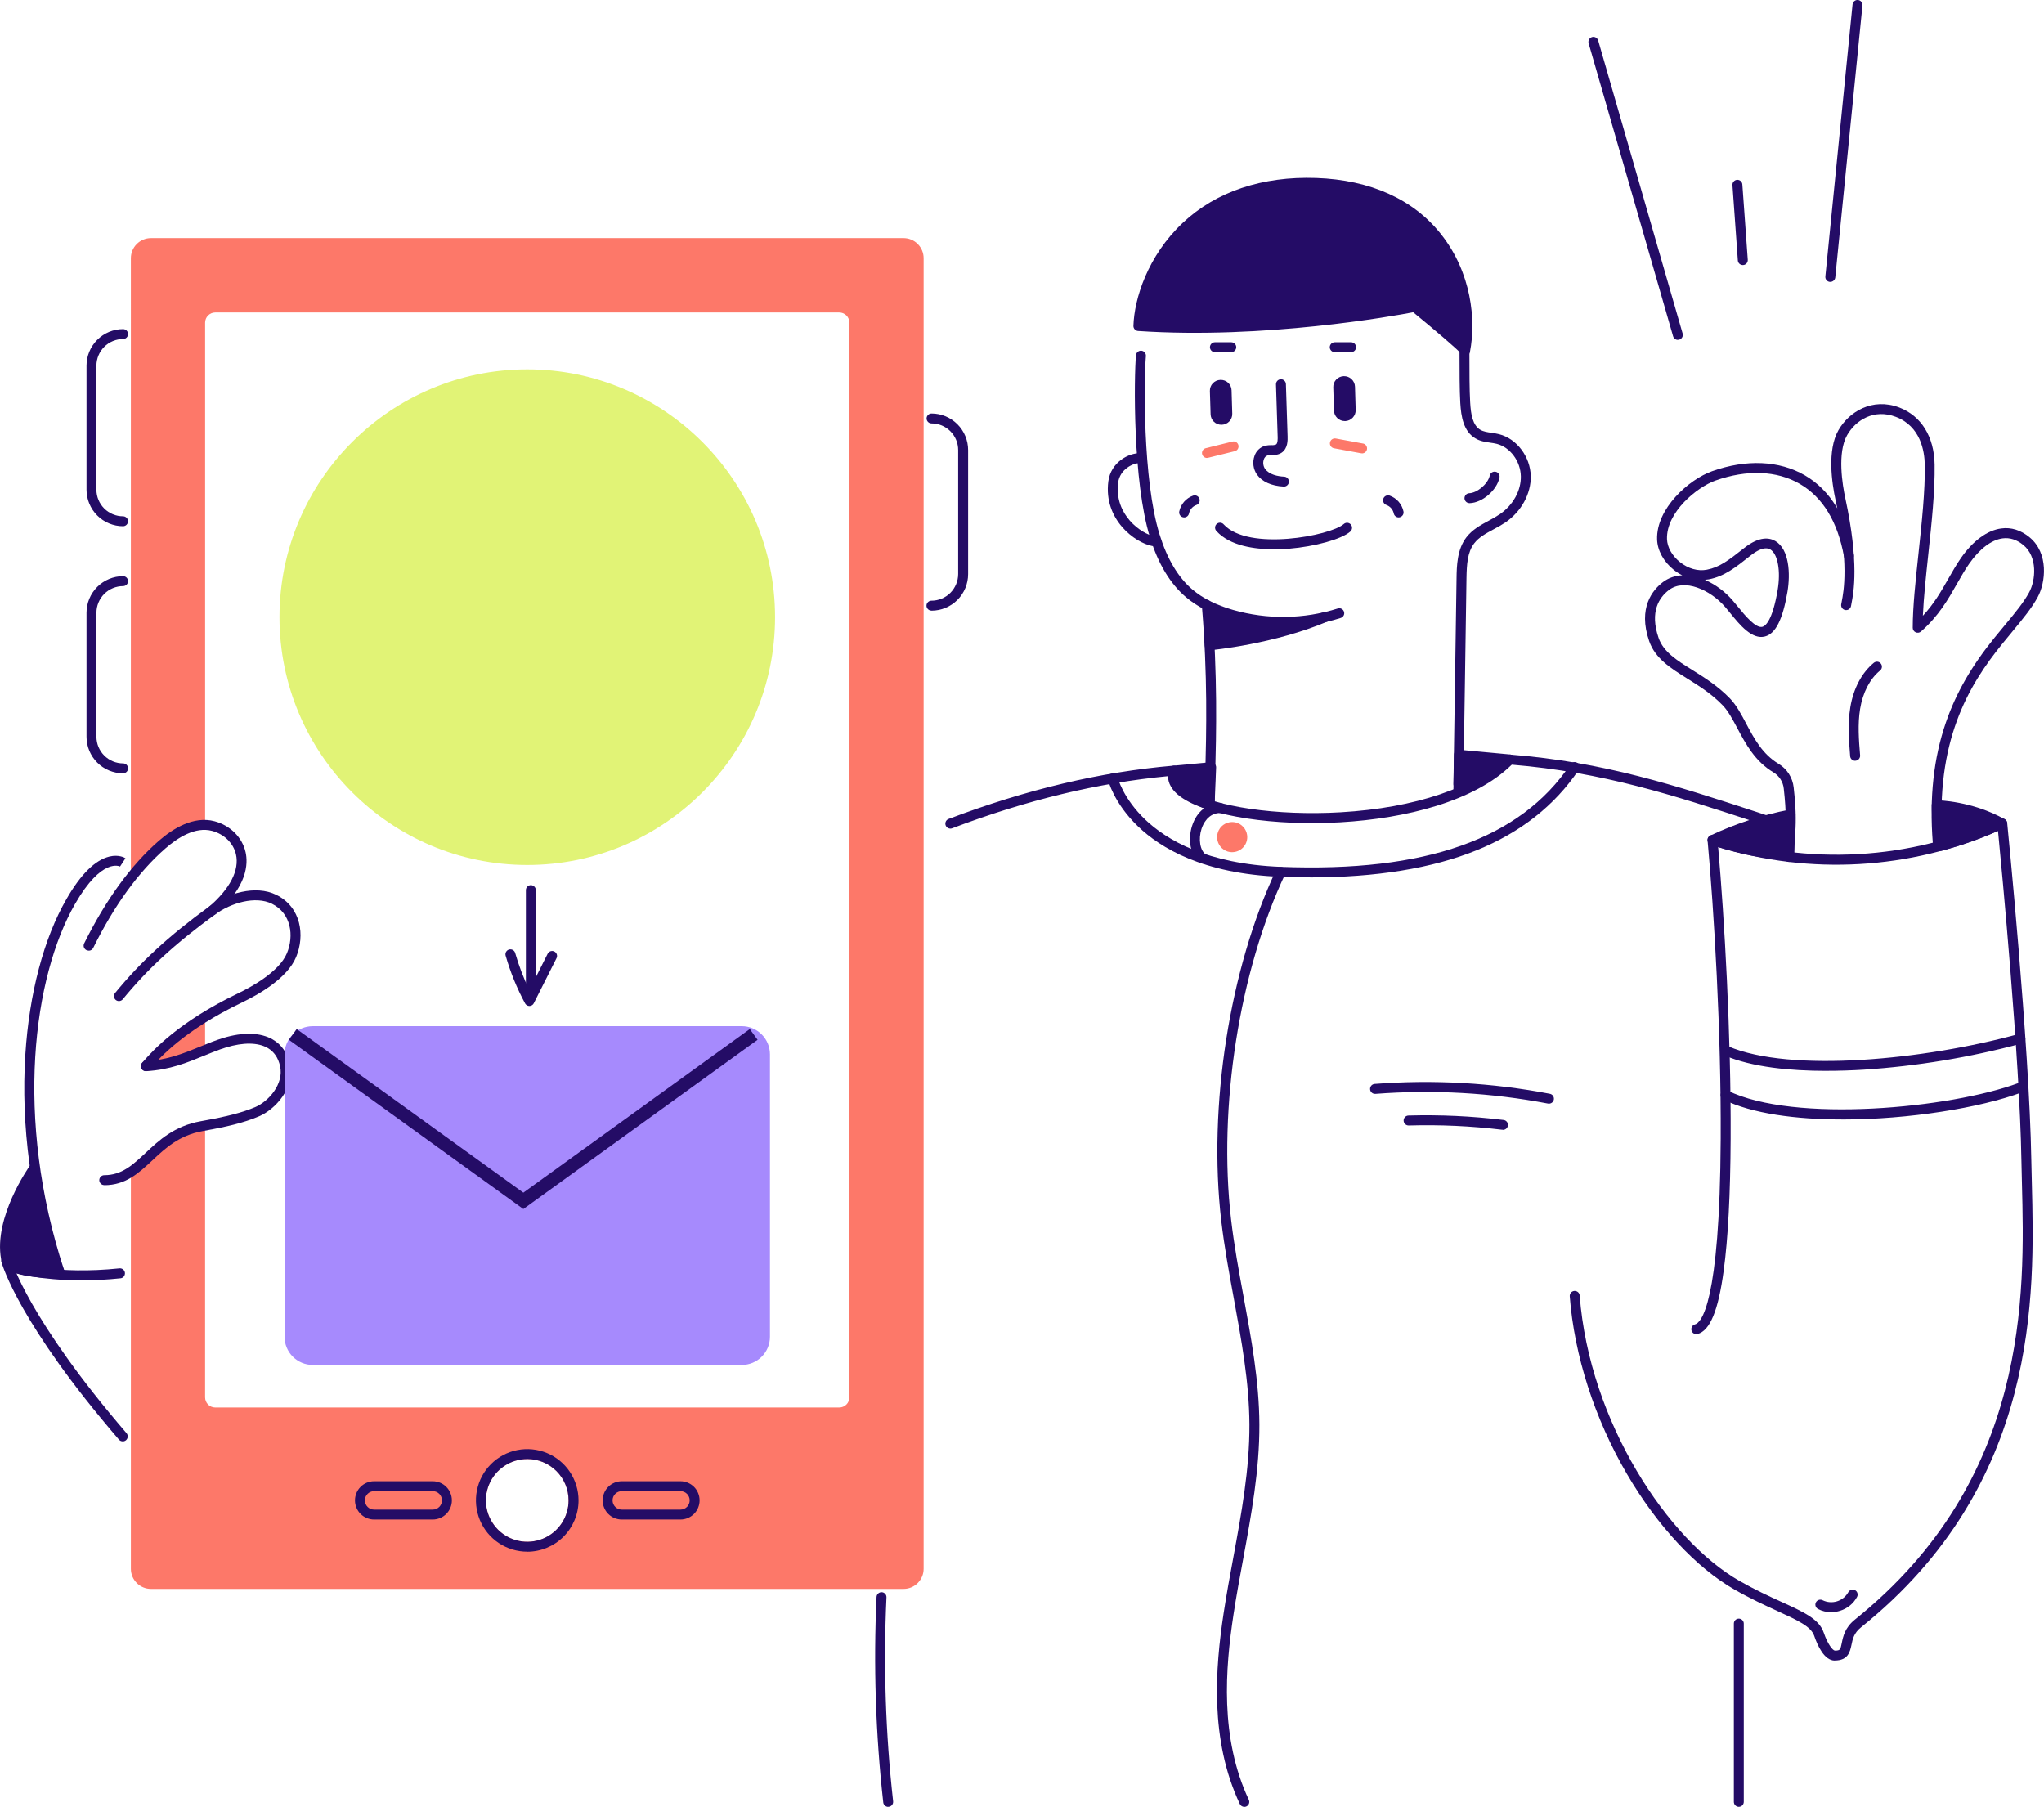 <?xml version="1.0" encoding="UTF-8"?>
<svg id="Layer_2" data-name="Layer 2" xmlns="http://www.w3.org/2000/svg" viewBox="0 0 769.97 680.6">
  <defs>
    <style>
      .cls-1 {
        fill: none;
        stroke: #240c66;
        stroke-miterlimit: 10;
        stroke-width: 5px;
      }

      .cls-2 {
        fill: #a68afd;
      }

      .cls-3 {
        fill: #fd7869;
      }

      .cls-4 {
        fill: #240c66;
      }

      .cls-5 {
        fill: #e1f376;
      }
    </style>
  </defs>
  <g id="Layer_1-2" data-name="Layer 1">
    <g>
      <path class="cls-4" d="M350.87,230c-.5,0-.97-.2-1.32-.55-.35-.35-.55-.82-.55-1.32s.2-.97,.55-1.32c.35-.35,.82-.55,1.32-.55,2.66,0,5.22-1.05,7.11-2.93,1.89-1.88,2.95-4.44,2.96-7.1v-46.71c0-2.66-1.06-5.21-2.94-7.09-1.88-1.88-4.43-2.94-7.09-2.94-.5,0-.97-.2-1.32-.55-.35-.35-.55-.83-.55-1.32s.19-.97,.55-1.32c.35-.35,.82-.55,1.32-.55,3.65,0,7.15,1.46,9.74,4.04,2.58,2.58,4.04,6.08,4.04,9.74v46.71c0,3.66-1.46,7.16-4.05,9.75-2.59,2.58-6.1,4.03-9.75,4.03Z"/>
      <path class="cls-4" d="M46.37,291.29c-3.65,0-7.16-1.45-9.74-4.04-2.58-2.58-4.04-6.08-4.04-9.74v-46.7c0-3.65,1.46-7.16,4.04-9.74,2.58-2.58,6.09-4.04,9.74-4.04,.5,0,.97,.2,1.32,.55,.35,.35,.55,.83,.55,1.32s-.2,.97-.55,1.32c-.35,.35-.83,.55-1.32,.55-2.66,0-5.22,1.06-7.1,2.94-1.88,1.88-2.94,4.44-2.94,7.1v46.7c0,2.66,1.06,5.21,2.95,7.1,1.88,1.88,4.44,2.94,7.1,2.94,.5,0,.97,.2,1.32,.55,.35,.35,.55,.83,.55,1.32s-.2,.97-.55,1.32c-.35,.35-.83,.55-1.32,.55Z"/>
      <path class="cls-4" d="M46.37,198.22c-3.65,0-7.16-1.46-9.74-4.04-2.58-2.58-4.04-6.09-4.04-9.74v-46.7c0-3.65,1.46-7.16,4.04-9.74,2.58-2.58,6.09-4.04,9.74-4.04,.5,0,.97,.2,1.32,.55s.55,.83,.55,1.32-.2,.97-.55,1.32c-.35,.35-.83,.55-1.32,.55-2.66,0-5.22,1.06-7.1,2.94-1.88,1.88-2.94,4.43-2.95,7.1v46.7c0,2.66,1.06,5.22,2.94,7.1,1.88,1.88,4.44,2.94,7.1,2.94,.5,0,.97,.2,1.32,.55s.55,.83,.55,1.32-.2,.97-.55,1.32c-.35,.35-.83,.55-1.32,.55Z"/>
      <path class="cls-3" d="M55.39,401.48c6.79-1.2,10.29-2.59,15.1-4.19,1.67-.59,3.31-1.28,4.9-2.06v-9.97c-6.67,5.93-13.21,8.9-20,16.22Z"/>
      <path class="cls-3" d="M55.39,403.35c-.36,0-.72-.11-1.02-.31-.3-.2-.54-.48-.69-.82s-.19-.7-.13-1.06c.06-.36,.22-.69,.47-.96,4.16-4.49,8.24-7.4,12.19-10.22,2.76-1.9,5.41-3.94,7.94-6.13,.27-.24,.6-.39,.96-.45,.36-.06,.72,0,1.05,.14,.33,.15,.61,.39,.8,.69,.2,.3,.3,.65,.3,1.02v9.97c0,.36-.1,.7-.29,1-.19,.3-.46,.54-.78,.69-1.66,.81-3.36,1.52-5.1,2.14l-2.14,.72c-4.3,1.56-8.72,2.75-13.23,3.54-.11,.02-.22,.03-.34,.03Zm18.14-14.12c-1.74,1.36-3.46,2.59-5.14,3.79-2.33,1.67-4.59,3.28-6.85,5.18,2.22-.6,4.13-1.26,6.2-1.96l2.14-.73c1.23-.43,2.45-.92,3.63-1.48l.02-4.8Z"/>
      <path class="cls-3" d="M340.36,91.56H56.87c-.75,0-1.49,.15-2.18,.43-.69,.29-1.32,.71-1.85,1.23-.53,.53-.95,1.16-1.23,1.85-.29,.69-.43,1.43-.43,2.18v230.08c6.94-7.09,14.35-15.37,24.22-17.57V121.53c0-1.51,.6-2.96,1.67-4.03,1.07-1.07,2.52-1.67,4.03-1.67h235.05c1.51,0,2.96,.6,4.03,1.67,1.07,1.07,1.67,2.52,1.67,4.03v404.81c0,1.51-.6,2.96-1.67,4.03-1.07,1.07-2.52,1.67-4.03,1.67H81.1c-1.51,0-2.96-.6-4.03-1.67-1.07-1.07-1.67-2.52-1.67-4.03v-101.24c-9.46,2.14-16.91,8.84-24.22,15.03v150.79c0,1.51,.6,2.96,1.67,4.03,1.07,1.07,2.52,1.67,4.03,1.67H340.36c1.51,0,2.96-.6,4.03-1.67,1.07-1.07,1.67-2.52,1.67-4.03V97.26c0-1.51-.6-2.96-1.67-4.03-1.07-1.07-2.52-1.67-4.03-1.67Zm-141.74,491.05c-3.45,0-6.83-1.02-9.7-2.94-2.87-1.92-5.11-4.64-6.43-7.83-1.32-3.19-1.67-6.7-1-10.08,.67-3.39,2.33-6.5,4.78-8.94,2.44-2.44,5.55-4.11,8.94-4.78,3.39-.67,6.9-.33,10.08,.99,3.19,1.32,5.92,3.56,7.83,6.43,1.92,2.87,2.94,6.24,2.94,9.7,0,4.63-1.84,9.07-5.11,12.34-3.27,3.27-7.71,5.11-12.34,5.11Z"/>
      <path class="cls-3" d="M340.36,598.5H56.87c-2.01,0-3.93-.8-5.35-2.22-1.42-1.42-2.22-3.34-2.22-5.35v-150.79c0-.27,.06-.54,.17-.78,.11-.25,.28-.47,.48-.64l1.34-1.13c7.06-6,14.35-12.21,23.68-14.3,.27-.06,.56-.06,.83,0,.27,.06,.53,.19,.75,.36,.22,.17,.4,.4,.52,.65,.12,.25,.19,.53,.19,.81v101.23c0,1.02,.41,1.99,1.12,2.71s1.69,1.12,2.71,1.12h235.05c1.01,0,1.99-.41,2.7-1.12,.72-.72,1.12-1.69,1.12-2.71V121.53c0-1.01-.4-1.99-1.12-2.71-.72-.72-1.69-1.12-2.7-1.12H81.1c-1.02,0-1.99,.41-2.71,1.12-.72,.72-1.12,1.69-1.12,2.71v188.22c0,.43-.15,.84-.41,1.17-.27,.33-.64,.56-1.05,.66-8.6,1.91-15.29,8.81-21.76,15.49l-1.53,1.57c-.26,.26-.59,.45-.96,.52-.36,.07-.74,.04-1.09-.1-.34-.14-.64-.38-.85-.69-.21-.31-.32-.67-.32-1.05V97.26c0-2.01,.8-3.93,2.22-5.35,1.42-1.42,3.34-2.22,5.35-2.22H340.36c2.01,0,3.93,.8,5.35,2.22,1.42,1.42,2.22,3.34,2.22,5.35v493.67c0,2-.8,3.93-2.22,5.35-1.42,1.42-3.34,2.22-5.35,2.22ZM53.05,441.01v149.92c0,1.01,.4,1.98,1.12,2.7,.72,.72,1.69,1.12,2.7,1.12H340.36c1.02,0,1.99-.4,2.71-1.12,.72-.72,1.12-1.69,1.12-2.7V97.26c0-1.01-.41-1.99-1.12-2.7-.72-.72-1.69-1.12-2.71-1.12H56.87c-1.01,0-1.99,.41-2.7,1.12-.72,.72-1.12,1.69-1.12,2.7v225.46c5.78-5.91,12.29-12.09,20.48-14.42V121.53c0-2.01,.8-3.93,2.22-5.35,1.42-1.42,3.34-2.22,5.35-2.22h235.05c2,0,3.93,.8,5.35,2.22,1.42,1.42,2.22,3.34,2.22,5.35v404.81c0,2.01-.8,3.93-2.22,5.35-1.42,1.42-3.34,2.22-5.35,2.22H81.1c-2.01,0-3.93-.8-5.35-2.22-1.42-1.42-2.22-3.34-2.22-5.35v-98.79c-7.43,2.35-13.71,7.7-19.8,12.88l-.68,.58Zm145.57,143.47c-3.82,0-7.56-1.13-10.74-3.25-3.18-2.12-5.66-5.14-7.12-8.67-1.46-3.53-1.85-7.42-1.1-11.16,.75-3.75,2.58-7.19,5.29-9.9,2.7-2.7,6.14-4.54,9.89-5.29,3.75-.74,7.63-.36,11.16,1.1,3.53,1.46,6.55,3.94,8.67,7.11,2.12,3.18,3.26,6.91,3.26,10.74,0,5.12-2.04,10.04-5.66,13.66-3.62,3.62-8.53,5.66-13.65,5.67Zm0-34.9c-3.08,0-6.1,.91-8.66,2.63-2.56,1.71-4.56,4.14-5.74,6.99-1.18,2.85-1.49,5.98-.89,9,.6,3.02,2.09,5.8,4.27,7.98,2.18,2.18,4.96,3.66,7.98,4.27,3.02,.6,6.16,.29,9-.89,2.85-1.18,5.28-3.18,6.99-5.74,1.71-2.56,2.62-5.58,2.62-8.66,0-4.13-1.64-8.1-4.56-11.02-2.92-2.92-6.88-4.57-11.01-4.57h0Z"/>
      <path class="cls-4" d="M632.04,128.02c-.41,0-.8-.13-1.12-.38-.32-.24-.56-.59-.67-.98l-31.82-110.36c-.07-.24-.09-.48-.06-.73,.03-.24,.1-.48,.22-.7,.12-.21,.28-.4,.47-.56,.19-.15,.41-.27,.65-.34,.24-.07,.48-.09,.73-.06,.24,.03,.48,.1,.69,.22,.21,.12,.41,.28,.56,.47,.15,.19,.27,.41,.34,.65l31.81,110.36c.07,.24,.09,.48,.06,.73-.03,.24-.1,.48-.22,.7-.12,.22-.28,.41-.47,.56-.19,.15-.41,.27-.65,.34-.17,.05-.34,.07-.52,.07Z"/>
      <path class="cls-4" d="M656.5,99.84c-.47,0-.92-.18-1.27-.5-.34-.32-.56-.76-.59-1.23l-2.03-28.37c-.04-.5,.13-.99,.45-1.36,.33-.38,.79-.61,1.28-.64,.49-.04,.99,.13,1.36,.45,.38,.33,.61,.79,.64,1.28l2.04,28.37c.04,.49-.13,.98-.45,1.36-.32,.37-.78,.61-1.28,.64h-.16Z"/>
      <path class="cls-4" d="M689.47,106.18c-.06,0-.13,0-.19,0-.24-.02-.48-.1-.7-.21-.21-.12-.41-.27-.56-.46s-.27-.41-.34-.64c-.07-.24-.09-.48-.07-.73L697.85,1.69c.03-.25,.1-.48,.21-.7,.11-.22,.27-.41,.47-.57,.19-.16,.41-.27,.64-.35,.24-.07,.49-.1,.73-.07,.25,.02,.49,.1,.7,.21,.22,.12,.41,.27,.57,.47,.16,.19,.27,.41,.34,.65,.07,.24,.1,.48,.07,.73l-10.24,102.44c-.05,.46-.27,.89-.62,1.2s-.79,.48-1.26,.48Z"/>
      <path class="cls-4" d="M428.81,122.8c.53-18.38,17.26-55.66,66.96-53.89,48.42,1.71,60.65,40.26,56.09,63.37,.27-.93-19.02-16.67-19.02-16.67,0,0-52.63,10.65-104.03,7.19Z"/>
      <path class="cls-4" d="M551.87,134.16c-.15,0-.3-.02-.45-.05-.29-.07-.56-.21-.78-.41-.23-.2-.4-.45-.51-.73-1.28-1.55-9.79-8.81-17.78-15.35-7.11,1.36-56.2,10.25-103.64,7.05-.48-.03-.93-.25-1.26-.61-.33-.36-.5-.83-.49-1.31,.29-10.15,5.34-26.39,18.64-38.86,12.53-11.75,29.91-17.56,50.25-16.85,20.34,.72,36.56,8.01,46.96,21.15,11.54,14.56,13.23,32.35,10.94,44.24-.02,.13-.04,.26-.09,.38-.11,.39-.35,.73-.68,.98-.33,.24-.72,.37-1.13,.37Zm-19.02-20.41c.43,0,.84,.15,1.18,.42,.05,.04,4.89,4,9.62,8.01,2.79,2.37,5.02,4.27,6.6,5.73l.33,.3c1.19-10.87-1.07-25.49-10.73-37.69-9.66-12.2-24.94-19.07-44.14-19.74-19.61-.69-35.61,4.64-47.54,15.84-11.69,10.96-16.56,24.97-17.36,34.43,49.98,3.03,101.17-7.17,101.69-7.28,.12-.02,.24-.03,.36-.03Z"/>
      <path class="cls-4" d="M357.97,312.11c-.44,0-.86-.15-1.19-.44-.34-.28-.56-.67-.64-1.1-.08-.43,0-.87,.21-1.25,.21-.38,.56-.67,.96-.83,29.43-11.14,57.16-17.71,84.81-20.09,.32-.03,.64,.03,.93,.16,.29,.13,.54,.33,.74,.59,.19,.26,.31,.56,.35,.87,.04,.31,0,.64-.11,.93-.34,.84-1.35,3.42,3.71,6.69,9.74,6.29,33.3,9.72,57.28,8.33,28.16-1.63,50.91-9.36,62.42-21.18,.19-.2,.43-.35,.68-.44,.26-.1,.53-.14,.81-.11,35.26,2.79,62.09,11.57,93.17,21.74l3.2,1.07c.24,.07,.46,.19,.65,.35s.35,.35,.47,.58c.11,.22,.18,.46,.2,.71s0,.5-.09,.74c-.08,.24-.2,.45-.37,.64-.16,.19-.36,.34-.59,.45-.22,.11-.47,.17-.72,.19-.25,.01-.5-.02-.73-.1l-3.21-1.07c-30.59-10.01-57.05-18.67-91.44-21.5-27.83,27.43-103,26.18-123.78,12.76-4.56-2.95-5.7-6.03-5.7-8.43-26.49,2.53-53.13,8.96-81.36,19.64-.21,.08-.44,.12-.67,.12Z"/>
      <path class="cls-4" d="M468.73,680.6c-.36,0-.7-.1-1-.29-.3-.19-.54-.46-.69-.78-11.4-24.23-9.25-51.17-6.09-71.93,1.07-6.98,2.36-14.04,3.63-20.87,3.03-16.41,6.16-33.37,6.08-50.18-.08-15.89-3.03-31.93-5.88-47.44-1.76-9.61-3.59-19.5-4.74-29.34-5.01-43.02,3.11-94.9,20.71-132.16,.21-.45,.59-.79,1.06-.96,.47-.17,.98-.14,1.43,.07,.45,.21,.79,.59,.96,1.06,.16,.47,.14,.98-.07,1.43-17.32,36.68-25.32,87.77-20.38,130.14,1.13,9.72,2.95,19.57,4.71,29.1,2.88,15.67,5.88,31.87,5.95,48.08,.08,17.16-3.08,34.3-6.14,50.88-1.26,6.8-2.56,13.84-3.61,20.75-3.08,20.24-5.2,46.48,5.77,69.78,.21,.45,.24,.96,.07,1.43-.17,.47-.52,.85-.96,1.06-.25,.12-.53,.19-.81,.18Z"/>
      <path class="cls-4" d="M334.57,680.6c-.46,0-.9-.17-1.24-.48-.34-.31-.56-.73-.61-1.18-2.87-25.7-3.72-51.58-2.53-77.41,.01-.25,.07-.49,.17-.71,.11-.22,.25-.42,.44-.59,.18-.16,.39-.29,.62-.38,.23-.08,.48-.12,.72-.11,.25,.01,.49,.07,.71,.17,.22,.11,.42,.25,.59,.43,.16,.18,.29,.39,.38,.63,.08,.23,.12,.48,.11,.72-1.18,25.63-.34,51.32,2.51,76.82,.06,.49-.09,.99-.4,1.37-.31,.39-.76,.64-1.25,.69-.07,0-.14,.01-.22,.01Z"/>
      <path class="cls-4" d="M656.88,611.57c0-1.03-.84-1.87-1.87-1.87s-1.87,.84-1.87,1.87v67.15c0,1.03,.84,1.87,1.87,1.87s1.87-.84,1.87-1.87v-67.15Z"/>
      <path class="cls-4" d="M691.17,625.5c-4.02,0-6.58-5.82-7.75-9.29-1.21-3.57-6.26-5.88-13.89-9.38-4.49-2.06-10.08-4.62-16.18-8.1-14.37-8.2-29.12-24.04-40.49-43.51-12.19-20.84-19.83-44.63-21.54-66.94-.04-.49,.12-.99,.44-1.37,.32-.38,.79-.61,1.28-.65,.49-.04,.99,.12,1.37,.44,.38,.32,.61,.79,.65,1.28,3.67,47.89,33.47,92.26,60.16,107.49,5.96,3.4,11.22,5.82,15.89,7.94,8.55,3.91,14.16,6.48,15.89,11.58,1.47,4.35,3.42,6.75,4.21,6.75,2,0,2.08-.38,2.58-2.84,.5-2.46,1.19-5.81,4.91-8.8,65.82-52.85,64.03-122.72,62.96-164.46-.08-3.06-.16-5.94-.2-8.69-.65-38.67-7.4-109.56-8.81-123.97-33.29,14.55-70.69,16.71-105.43,6.07,2.35,26.79,4.9,70.47,4.71,109.87-.1,20.88-.98,37.6-2.62,49.68-2.03,15.09-5.17,22.67-9.85,23.89-.48,.12-.99,.05-1.42-.2-.43-.25-.74-.67-.86-1.15-.13-.48-.05-.99,.2-1.42,.25-.43,.66-.74,1.14-.86,2.19-.57,9.35-7.28,9.66-69.98,.2-40.68-2.53-85.93-4.94-112.32-.03-.31,.02-.62,.14-.91,.12-.29,.31-.54,.56-.73,.24-.19,.53-.32,.84-.38,.31-.05,.62-.03,.92,.07,35.42,11.59,73.9,9.4,107.77-6.13,.27-.12,.57-.18,.86-.17,.3,.01,.59,.09,.85,.24,.26,.15,.48,.35,.64,.6,.16,.25,.26,.54,.29,.83,.09,.84,8.36,83.75,9.08,126.88,.05,2.73,.12,5.61,.2,8.65,1.07,42.44,2.91,113.47-64.36,167.48-2.67,2.14-3.14,4.43-3.59,6.64-.53,2.47-1.22,5.84-6.27,5.84Z"/>
      <path class="cls-4" d="M687.83,403.37c-13.21,0-27.69-1.31-38.27-5.83-.4-.23-.7-.59-.85-1.03-.15-.43-.13-.91,.05-1.33,.18-.42,.51-.76,.92-.96,.42-.19,.89-.23,1.33-.1,23.57,10.06,74.03,5.11,109.55-4.67,.24-.07,.49-.09,.73-.06,.24,.03,.48,.1,.7,.22,.21,.12,.4,.28,.56,.47,.15,.19,.26,.42,.33,.65,.07,.24,.09,.49,.06,.73-.03,.24-.1,.48-.22,.69-.12,.21-.28,.4-.47,.56-.19,.15-.42,.27-.65,.34-19.5,5.25-39.47,8.56-59.63,9.88-4.37,.27-9.16,.43-14.14,.43Z"/>
      <path class="cls-4" d="M694.1,421.67c-17.56,0-34.09-2.17-44.96-7.52-.43-.23-.74-.62-.89-1.07-.15-.46-.11-.96,.1-1.4,.21-.43,.59-.77,1.04-.93,.46-.16,.95-.15,1.4,.05,25.02,12.29,83.76,6.72,109.64-2.87,.23-.1,.48-.14,.73-.14,.25,0,.5,.06,.73,.16,.23,.1,.44,.24,.61,.43,.17,.18,.31,.4,.39,.64,.09,.24,.12,.49,.11,.74-.01,.25-.07,.5-.18,.72-.11,.23-.26,.43-.45,.59-.19,.17-.41,.29-.65,.37-15.88,5.89-42.78,10.24-67.63,10.24Z"/>
      <path class="cls-4" d="M549.36,297.23c-.5,0-.97-.21-1.32-.57-.34-.36-.54-.84-.53-1.33,.3-18.5,.44-28.63,.59-38.75,.14-10.12,.29-20.3,.58-38.83,.07-4.55,.18-10.76,3.7-15.35,2.24-2.92,5.38-4.62,8.42-6.26,1.45-.75,2.86-1.58,4.23-2.48,4.96-3.42,7.97-8.88,7.87-14.26-.11-5.68-4.02-10.94-9.08-12.22-.82-.19-1.64-.34-2.47-.44-1.84-.27-3.74-.53-5.53-1.6-4.52-2.61-5.43-8.22-5.73-13.36-.28-4.87-.28-11.84-.29-18.59,0-6.75,0-13.62-.28-18.38-.03-.5,.14-.98,.47-1.35,.33-.37,.79-.59,1.29-.62,.49-.03,.98,.14,1.35,.47,.37,.33,.59,.79,.62,1.29,.28,4.87,.28,11.84,.28,18.59s0,13.62,.28,18.38c.25,4.36,.89,8.63,3.86,10.34,1.17,.67,2.64,.89,4.2,1.11,.93,.14,1.89,.28,2.85,.53,6.66,1.69,11.75,8.47,11.92,15.78,.12,6.62-3.51,13.29-9.48,17.41-1.48,.97-3.01,1.86-4.58,2.67-2.82,1.52-5.48,2.96-7.24,5.25-2.56,3.33-2.83,7.92-2.92,13.13-.29,18.55-.44,28.68-.58,38.82-.14,10.14-.29,20.25-.59,38.76,0,.25-.05,.49-.15,.72-.1,.23-.24,.44-.42,.61-.18,.17-.39,.31-.62,.4-.23,.09-.48,.14-.73,.13Z"/>
      <path class="cls-4" d="M483.27,236.12c-6.73,0-13.43-.93-19.89-2.8-6.9-2-12.33-4.74-16.62-8.38-5.93-5.02-10.49-12.59-13.56-22.5-6.55-21.12-6.01-60.46-5.28-68.64,.02-.25,.09-.48,.21-.7,.11-.22,.27-.41,.46-.57,.19-.16,.41-.28,.64-.35,.24-.07,.48-.1,.73-.08,.25,.02,.49,.09,.7,.21,.22,.11,.41,.27,.57,.46s.28,.41,.35,.64c.07,.24,.1,.48,.08,.73-.73,8-1.27,46.59,5.15,67.19,2.85,9.22,7.03,16.21,12.4,20.76,3.88,3.29,8.87,5.79,15.25,7.64,12.93,3.7,26.66,3.52,39.47-.53,.47-.15,.99-.11,1.43,.12s.77,.62,.92,1.1c.15,.47,.11,.98-.12,1.42-.23,.44-.62,.77-1.09,.92-7.04,2.24-14.39,3.37-21.79,3.36Z"/>
      <path class="cls-4" d="M455.67,305.06c-.24,0-.49-.05-.71-.14-.23-.09-.43-.23-.61-.41s-.31-.38-.4-.61c-.09-.23-.14-.47-.14-.72,0-3.33,.1-7.3,.22-11.89,.39-15.57,.93-36.86-1.3-63.25-.04-.49,.11-.99,.44-1.37,.32-.38,.78-.62,1.27-.66,.49-.04,.99,.11,1.37,.44,.38,.32,.62,.78,.66,1.27,2.24,26.57,1.68,48.89,1.3,63.66-.11,4.57-.22,8.51-.22,11.8,0,.25-.05,.49-.14,.72-.1,.23-.24,.44-.41,.61-.18,.17-.38,.31-.61,.4-.23,.09-.47,.14-.72,.14Z"/>
      <path class="cls-4" d="M553.57,189.52c-.5,0-.97-.18-1.33-.53-.36-.35-.56-.82-.57-1.31,0-.5,.18-.97,.53-1.33,.34-.36,.82-.56,1.31-.57,2.76-.08,6.94-3.32,7.68-6.65,.1-.49,.39-.91,.81-1.18,.42-.27,.92-.36,1.41-.26,.49,.1,.91,.39,1.18,.81,.27,.42,.37,.92,.26,1.41-1.02,4.81-6.47,9.47-11.22,9.62h-.06Z"/>
      <path class="cls-4" d="M483.61,183.27h-.1c-4.6-.25-8.06-1.81-10.02-4.51-.7-1.02-1.15-2.19-1.31-3.42-.16-1.23-.02-2.48,.4-3.64,.31-.92,.83-1.75,1.54-2.41,.7-.67,1.56-1.15,2.5-1.4,.76-.16,1.54-.24,2.32-.22,.59,.06,1.19-.03,1.75-.25,.68-.46,.62-2.34,.6-2.95l-.63-19.68c-.01-.5,.17-.98,.51-1.34,.34-.36,.81-.57,1.3-.59,.5-.02,.98,.17,1.34,.51,.36,.34,.57,.81,.59,1.3l.63,19.68c.04,1.36,.15,4.55-2.23,6.16-1.27,.86-2.67,.88-3.8,.9-.49-.01-.98,.03-1.47,.12-.34,.11-.65,.3-.9,.56-.25,.26-.43,.57-.53,.91-.21,.59-.29,1.22-.21,1.84,.07,.62,.29,1.22,.63,1.74,1.6,2.22,4.81,2.84,7.19,2.96,.5,.01,.97,.22,1.31,.58,.34,.36,.53,.84,.51,1.34-.01,.5-.22,.97-.58,1.31-.36,.34-.84,.53-1.34,.51h0Z"/>
      <path class="cls-3" d="M512.93,170.74c-.11,0-.23-.01-.34-.03l-10.09-1.86c-.24-.04-.47-.14-.68-.27-.21-.13-.38-.31-.52-.51-.28-.41-.39-.91-.3-1.4,.09-.49,.37-.92,.78-1.2,.41-.28,.91-.39,1.4-.3l10.08,1.86c.49,.04,.95,.28,1.27,.67,.32,.38,.47,.88,.43,1.37-.04,.5-.29,.95-.67,1.27-.38,.32-.87,.47-1.37,.43l.02-.03Z"/>
      <path class="cls-4" d="M479.9,206.9c-7.31,0-16.52-1.26-21.63-6.82-.18-.18-.32-.39-.42-.62-.09-.24-.14-.49-.14-.74s.06-.5,.16-.73c.1-.23,.25-.44,.44-.61,.19-.17,.41-.3,.64-.39,.24-.08,.49-.12,.74-.1,.25,.01,.5,.08,.72,.2,.23,.11,.43,.27,.59,.47,9.34,10.15,40.13,4.24,45.16-.14,.18-.17,.4-.31,.64-.39,.24-.09,.49-.12,.74-.11,.25,.01,.5,.08,.72,.19s.43,.26,.59,.45c.16,.19,.29,.41,.37,.65,.08,.24,.11,.49,.09,.74-.02,.25-.09,.49-.21,.72-.12,.22-.28,.42-.47,.58-3.28,2.85-13.21,5.62-23.09,6.44-1.64,.13-3.56,.24-5.65,.24Z"/>
      <path class="cls-4" d="M434.41,205.71c-.12,0-.23-.01-.35-.03-6.47-1.23-18.37-9.88-16.56-24.31,.91-7.25,7.7-10.87,12.23-10.68,.49,.02,.96,.24,1.3,.6,.34,.36,.51,.85,.49,1.34-.02,.5-.24,.96-.6,1.3-.37,.34-.85,.51-1.35,.49-2.67-.1-7.72,2.28-8.37,7.4-1.54,12.25,8.91,19.29,13.53,20.17,.46,.09,.87,.34,1.15,.71,.28,.37,.41,.84,.37,1.3-.04,.47-.26,.89-.6,1.21-.34,.31-.79,.49-1.26,.49h.02Z"/>
      <path class="cls-4" d="M506.58,155.39h.07c.47-.02,.85-.41,.83-.89l-.26-8.78c-.01-.47-.41-.85-.89-.83h-.07c-.48,.02-.85,.41-.84,.89l.26,8.78c.01,.47,.41,.85,.89,.83Z"/>
      <path class="cls-4" d="M506.56,158.6c-1.06,0-2.07-.42-2.83-1.15-.76-.74-1.2-1.74-1.23-2.79l-.26-8.78c-.02-.53,.07-1.06,.26-1.56,.19-.5,.47-.96,.84-1.34,.37-.39,.8-.7,1.29-.92,.49-.22,1.01-.34,1.54-.36h.05c1.08-.03,2.13,.37,2.91,1.11,.79,.74,1.25,1.76,1.29,2.84l.26,8.78c.03,1.08-.37,2.12-1.11,2.9-.74,.78-1.75,1.24-2.83,1.28h-.2Z"/>
      <path class="cls-3" d="M454.67,172.5c-.46,0-.9-.17-1.24-.47-.34-.3-.56-.72-.62-1.18-.06-.45,.06-.91,.32-1.29,.26-.38,.65-.64,1.1-.75l9.95-2.47c.24-.07,.49-.09,.74-.06,.25,.03,.49,.11,.71,.24,.22,.13,.41,.29,.56,.5,.15,.2,.26,.43,.32,.67,.06,.24,.07,.5,.03,.75-.04,.25-.13,.49-.26,.7-.14,.21-.31,.4-.52,.54-.21,.14-.44,.24-.69,.29l-9.94,2.45c-.15,.04-.3,.07-.46,.07Z"/>
      <path class="cls-4" d="M459.88,146.29h-.07c-.47,.02-.85,.41-.83,.89l.26,8.78c.01,.47,.41,.85,.89,.83h.07c.47-.02,.85-.41,.83-.89l-.26-8.78c-.01-.47-.41-.85-.89-.83Z"/>
      <path class="cls-4" d="M460.09,160c-1.05,0-2.07-.41-2.83-1.15-.76-.74-1.2-1.74-1.23-2.79l-.27-8.78c-.01-.53,.07-1.06,.26-1.56,.19-.5,.47-.96,.84-1.34,.37-.39,.81-.7,1.29-.92,.49-.22,1.01-.34,1.55-.36h.06c.53-.02,1.06,.07,1.56,.26,.5,.19,.95,.47,1.34,.84,.39,.37,.7,.8,.92,1.29,.22,.49,.34,1.01,.35,1.54l.26,8.78c.04,1.08-.36,2.12-1.1,2.91-.74,.78-1.76,1.24-2.83,1.28h-.19Z"/>
      <path class="cls-4" d="M526.86,194.9c-.43,0-.85-.15-1.19-.43-.34-.28-.56-.66-.65-1.09-.15-.72-.49-1.38-.97-1.94-.48-.55-1.1-.97-1.79-1.22-.23-.08-.45-.2-.63-.37-.18-.16-.33-.36-.44-.58-.11-.22-.17-.46-.19-.71-.01-.25,.02-.49,.1-.72,.08-.23,.2-.45,.37-.63,.16-.18,.36-.34,.58-.44,.22-.11,.46-.17,.7-.19,.25-.02,.49,.02,.72,.1,1.31,.46,2.48,1.26,3.4,2.31,.91,1.05,1.54,2.32,1.82,3.68,.09,.49,0,.99-.29,1.4-.28,.41-.71,.69-1.19,.79-.12,.02-.24,.03-.36,.03Z"/>
      <path class="cls-4" d="M455.04,229.69l.68,13.36s23.54-2.18,43.6-10.68c0,.03-22.43,8.3-44.28-2.67Z"/>
      <path class="cls-4" d="M455.72,244.95c-.48,0-.94-.19-1.29-.52s-.55-.78-.58-1.26l-.68-13.38c-.02-.33,.05-.65,.2-.94s.37-.54,.64-.72c.27-.18,.59-.28,.92-.3,.32-.02,.65,.05,.94,.19,20.84,10.46,42.58,2.7,42.8,2.62,.46-.17,.97-.16,1.42,.04,.45,.2,.8,.57,.98,1.02,.18,.46,.17,.96-.02,1.42-.19,.45-.55,.81-1.01,1-20.1,8.5-43.18,10.72-44.16,10.81h-.18Zm1.37-12.23l.42,8.3c6.92-.87,13.79-2.11,20.57-3.74-7.22-.18-14.34-1.73-20.99-4.56Z"/>
      <path class="cls-4" d="M54.94,403.45c-.36,0-.72-.11-1.03-.31-.3-.2-.54-.48-.69-.82-.14-.34-.19-.7-.13-1.06,.06-.36,.23-.69,.47-.96,.17-.18,.38-.43,.66-.73,3.18-3.61,12.86-14.59,35.5-25.42,4.54-2.17,15.4-7.98,18.36-15.08,2.72-6.52,1.66-15.02-5.64-18.64-6.22-3.08-15.45-.32-21.37,4-15.24,11.13-25.33,20.4-34.85,32-.32,.37-.77,.6-1.26,.65-.49,.04-.97-.11-1.35-.42-.38-.31-.62-.76-.67-1.24-.05-.49,.09-.97,.39-1.36,9.73-11.85,20.04-21.32,35.54-32.65,6.61-4.81,17.33-8.24,25.23-4.33,9.36,4.64,10.83,15.3,7.44,23.43-3.33,7.99-14.09,14.08-20.2,17.01-21.95,10.49-31.25,21.05-34.31,24.52-.3,.34-.53,.62-.73,.82-.17,.19-.39,.34-.62,.44-.23,.1-.49,.16-.74,.16Z"/>
      <path class="cls-4" d="M33.37,358.07c-.29,0-.57-.06-.83-.19-.44-.22-.78-.61-.94-1.08-.16-.47-.12-.98,.1-1.43,8.22-16.56,17.69-29.57,28.16-38.68,5.2-4.52,13.07-9.47,20.98-7.34,5.93,1.6,10.4,6.05,11.67,11.64,.97,4.27,.79,12.94-11.3,23.35-.18,.17-.4,.29-.64,.38-.24,.08-.48,.12-.73,.1-.25-.01-.49-.08-.71-.19-.22-.11-.42-.26-.58-.45-.16-.19-.29-.41-.36-.64-.08-.24-.11-.49-.08-.74,.02-.25,.09-.49,.21-.71,.12-.22,.27-.42,.47-.57,7.86-6.77,11.44-13.76,10.1-19.69-.96-4.23-4.41-7.62-9-8.85-6.33-1.7-13.03,2.63-17.54,6.56-10.09,8.78-19.27,21.4-27.24,37.52-.16,.32-.4,.58-.7,.77s-.65,.28-1,.27Z"/>
      <path class="cls-4" d="M39.27,446.4c-.5,0-.97-.2-1.32-.55-.35-.35-.55-.83-.55-1.32s.2-.97,.55-1.32c.35-.35,.83-.55,1.32-.55,6.61,0,10.74-3.87,15.53-8.35,5.11-4.81,10.9-10.2,20.79-11.97,10.21-1.83,15.6-3.24,20.59-5.34,4.88-2.09,10.84-8.6,9.33-15.4-.7-3.14-2.26-5.43-4.64-6.83-3.64-2.14-9.21-2.2-15.68-.23-2.81,.85-5.52,1.96-8.38,3.14-6.33,2.6-12.87,5.3-21.75,5.81-.25,.01-.49-.02-.72-.1-.23-.08-.45-.21-.63-.37-.18-.16-.33-.36-.44-.58-.11-.22-.17-.46-.18-.71-.01-.24,.02-.49,.1-.72,.08-.23,.21-.44,.37-.63,.16-.18,.36-.33,.58-.44,.22-.11,.46-.17,.71-.18,8.26-.48,14.51-3.05,20.55-5.53,2.95-1.21,5.73-2.36,8.71-3.26,7.48-2.28,14.11-2.07,18.65,.59,3.32,1.93,5.48,5.05,6.41,9.24,2.04,9.17-5.66,17.14-11.51,19.65-5.97,2.55-12.37,3.99-21.37,5.61-8.81,1.6-13.94,6.38-18.9,11.03-5.17,4.8-10.02,9.34-18.11,9.34Z"/>
      <path class="cls-4" d="M22.38,480.91c-.39,0-.78-.12-1.1-.36-.32-.23-.56-.56-.68-.93-8.94-27.22-12.78-55.7-11.06-82.38,1.46-22.97,6.94-43.76,15.49-58.57,5.34-9.34,10.81-14.73,16.18-16.03,3.6-.87,5.81,.48,6.05,.64l-2.05,3.13h.04c-.07-.04-6.82-3.63-16.99,14.1-15.64,27.24-22.97,80.46-4.1,137.93,.15,.47,.11,.98-.11,1.42-.22,.44-.61,.78-1.09,.93-.19,.07-.39,.11-.59,.12Z"/>
      <path class="cls-4" d="M673.98,324.67c-.49,0-.97-.2-1.32-.55-.35-.35-.55-.82-.55-1.32,0-3.03,.14-5.34,.3-7.61,.31-4.48,.59-8.71-.47-18.16-.13-1.24-.54-2.43-1.21-3.48-.67-1.05-1.56-1.94-2.63-2.58-7-4.16-10.52-10.8-13.64-16.65-1.77-3.33-3.44-6.48-5.5-8.62-4.22-4.38-8.89-7.29-13.41-10.12-6.19-3.87-12.04-7.52-14.31-14.08-4.35-12.6,1.36-19.32,5.15-22.22,2.11-1.59,4.67-2.49,7.31-2.57-1.14-.58-2.21-1.27-3.21-2.07-3.8-3.04-6.15-7.32-6.27-11.45-.36-11.68,12.01-22.61,20.71-25.7,12.91-4.58,25.31-4.04,34.92,1.53,9.53,5.52,15.92,15.9,18.47,30,.09,.49-.02,.99-.31,1.4-.28,.41-.72,.68-1.2,.77-.49,.09-.99-.02-1.4-.3-.41-.28-.69-.72-.77-1.2-2.38-13.18-8.01-22.4-16.67-27.43-8.65-5.03-19.94-5.45-31.8-1.24-6.71,2.38-18.53,11.8-18.22,22.06,.1,3.04,1.92,6.28,4.87,8.64,3.1,2.48,6.8,3.53,10.15,2.87,4.73-.91,8.08-3.44,14.07-8.17,5.71-4.52,9.54-3.92,11.75-2.61,5.23,3.1,5.71,12.29,4.53,19.18-1.78,10.39-4.47,15.72-8.46,16.76-4.87,1.27-9.46-4.34-13.13-8.87-.67-.82-1.3-1.6-1.89-2.28-5.65-6.51-15.35-10.79-21.17-6.35-3.66,2.78-7.29,8.17-3.89,18.02,1.83,5.32,6.9,8.47,12.76,12.13,4.49,2.81,9.58,5.99,14.12,10.68,2.43,2.52,4.22,5.88,6.11,9.46,3.02,5.69,6.16,11.57,12.25,15.19,1.56,.95,2.88,2.24,3.86,3.77,.98,1.54,1.59,3.28,1.79,5.09,1.1,9.81,.81,14.21,.49,18.87-.15,2.18-.3,4.44-.29,7.34,0,.25-.05,.49-.14,.72s-.23,.43-.41,.61c-.17,.17-.38,.31-.61,.4-.23,.09-.47,.14-.72,.14Zm-31.71-106.24c3.99,1.77,7.54,4.4,10.39,7.7,.63,.72,1.28,1.52,1.97,2.36,2.67,3.3,6.75,8.28,9.28,7.61,1.07-.28,3.74-2.18,5.72-13.78,1.23-7.21,.07-13.66-2.75-15.34-2.14-1.28-5.28,.54-7.48,2.32-5.71,4.52-9.83,7.79-15.68,8.92-.49,.09-.97,.16-1.47,.2h.02Z"/>
      <path class="cls-4" d="M729.93,319.11c-.47,0-.92-.18-1.27-.5-.34-.32-.56-.76-.59-1.23-1.3-17.01,.32-31.82,4.95-45.26,3.82-11.09,9.65-21.24,18.35-31.96,1.42-1.74,2.72-3.32,3.93-4.77,4.01-4.84,6.91-8.34,9.04-12.2,2.56-4.65,3.24-13.46-2.14-17.88-2.48-2.04-5.12-2.88-7.86-2.51-4.18,.57-8.62,3.93-12.5,9.47-1.69,2.41-3.13,4.95-4.66,7.64-3.38,5.95-6.88,12.1-13.56,17.98-.27,.24-.6,.39-.96,.44-.35,.05-.72,0-1.04-.15-.33-.15-.61-.39-.8-.69-.19-.3-.3-.65-.3-1.01,0-7.98,1.07-17.76,2.18-28.12,1.24-11.55,2.52-23.51,2.36-33.28-.09-5.22-1.6-14.5-10.9-18.06-8.18-3.14-15.11,1.2-18.35,6.88-3.8,6.68-1.75,18.83-.69,23.75,5.28,24.47,3.13,35.55,2.32,39.72-.07,.37-.13,.66-.17,.91-.09,.48-.36,.91-.76,1.19-.4,.28-.89,.4-1.38,.32-.48-.08-.92-.34-1.21-.74-.29-.39-.42-.89-.35-1.37,.04-.28,.11-.62,.19-1.02,.77-3.97,2.81-14.5-2.3-38.23-1.43-6.62-3.21-18.86,1.07-26.38,3.9-6.85,12.73-12.43,22.94-8.55,8.28,3.17,13.13,11.01,13.3,21.5,.16,10.01-1.13,22.07-2.38,33.74-.89,8.35-1.75,16.33-2.05,23.2,4.24-4.55,6.94-9.29,9.56-13.89,1.6-2.77,3.06-5.39,4.85-7.95,4.49-6.41,9.83-10.32,15.05-11.03,3.81-.54,7.43,.6,10.74,3.33,7.26,5.97,6.1,16.99,3.03,22.57-2.3,4.18-5.29,7.79-9.43,12.82-1.2,1.44-2.49,3.01-3.9,4.75-12.73,15.67-25.35,36.78-22.47,74.57,.02,.24-.01,.49-.09,.72-.08,.23-.2,.45-.36,.63-.16,.19-.36,.34-.57,.45s-.46,.18-.7,.19h-.12Z"/>
      <path class="cls-4" d="M463.82,132.65h-6.17c-.5,0-.97-.2-1.32-.55-.35-.35-.55-.83-.55-1.32s.2-.97,.55-1.32c.35-.35,.82-.55,1.32-.55h6.17c.49,0,.97,.2,1.32,.55,.35,.35,.55,.83,.55,1.32s-.2,.97-.55,1.32c-.35,.35-.83,.55-1.32,.55Z"/>
      <path class="cls-4" d="M508.96,132.65h-6.17c-.5,0-.97-.2-1.32-.55-.35-.35-.55-.83-.55-1.32s.2-.97,.55-1.32c.35-.35,.83-.55,1.32-.55h6.17c.5,0,.97,.2,1.32,.55,.35,.35,.55,.83,.55,1.32s-.2,.97-.55,1.32c-.35,.35-.83,.55-1.32,.55Z"/>
      <path class="cls-4" d="M446.07,194.9c-.12,0-.24-.01-.36-.03-.49-.1-.92-.38-1.2-.79-.28-.41-.38-.92-.29-1.4,.28-1.36,.91-2.63,1.82-3.68,.92-1.05,2.08-1.84,3.4-2.31,.47-.16,.99-.13,1.43,.09s.79,.6,.95,1.07c.16,.47,.13,.98-.09,1.43-.22,.45-.6,.79-1.07,.95-.69,.25-1.31,.67-1.79,1.22-.48,.55-.82,1.22-.97,1.94-.09,.43-.31,.81-.65,1.09-.34,.27-.76,.43-1.19,.43Z"/>
      <path class="cls-4" d="M456.24,288.97l-13.96,1.3s-1.42,7.9,13.39,12.92l.57-14.23Z"/>
      <path class="cls-4" d="M455.67,305.06c-.21,0-.41-.04-.6-.1-16.14-5.48-14.7-14.64-14.63-15.01,.07-.4,.27-.77,.57-1.05,.3-.28,.69-.45,1.09-.49l13.96-1.3c.26-.02,.54,.01,.79,.11,.25,.09,.48,.24,.67,.43,.19,.19,.35,.41,.45,.65,.1,.25,.15,.51,.14,.78l-.58,14.22c-.02,.48-.22,.94-.57,1.27-.35,.33-.81,.52-1.29,.52v-.04Zm-11.44-13.1c.44,1.93,2.29,5.54,9.67,8.57l.39-9.51-10.06,.94Z"/>
      <path class="cls-4" d="M549.58,284.3l19.18,1.8s-9.7,7.61-19.4,12.08l.22-13.87Z"/>
      <path class="cls-4" d="M549.36,300.04c-.25,0-.49-.05-.72-.15-.23-.09-.44-.24-.61-.41-.17-.18-.31-.39-.4-.62-.09-.23-.14-.47-.14-.72l.22-13.89c0-.26,.06-.51,.17-.75,.11-.23,.26-.44,.45-.62,.19-.17,.42-.3,.66-.38,.25-.08,.51-.11,.76-.09l19.18,1.79c.37,.03,.73,.18,1.02,.42,.29,.24,.5,.56,.61,.92,.11,.36,.1,.74-.01,1.1-.11,.36-.33,.67-.63,.9-.41,.31-9.99,7.79-19.77,12.29-.24,.13-.52,.2-.79,.21Zm2.05-13.69l-.14,8.8c4.3-2.28,8.45-4.83,12.41-7.65l-12.27-1.15Z"/>
      <path class="cls-4" d="M493.55,330.48c-3.65,0-7.39-.07-11.22-.22-29.17-1.13-45.24-10.9-53.58-18.91-9.18-8.8-11.3-17.34-11.38-17.7-.12-.48-.04-.99,.22-1.41,.26-.42,.68-.73,1.16-.84,.48-.11,.99-.04,1.41,.22,.42,.26,.73,.68,.84,1.16,0,.11,2.05,8.02,10.52,16.05,7.88,7.48,23.11,16.61,50.95,17.69,54.56,2.11,90.25-10.51,109.11-38.6,.14-.21,.31-.39,.52-.54,.2-.14,.44-.24,.68-.29,.24-.05,.5-.05,.74,0,.24,.05,.48,.14,.69,.28,.21,.14,.38,.32,.52,.53,.14,.21,.23,.44,.27,.69,.05,.24,.04,.5-.01,.74-.06,.24-.16,.47-.3,.68-9,13.4-21.94,23.58-38.47,30.27-16.74,6.79-37.8,10.21-62.68,10.21Z"/>
      <path class="cls-4" d="M453.17,325.31c-.38,0-.75-.12-1.07-.34-4.01-2.84-4.57-9.12-3.06-13.85,1.73-5.4,5.73-8.63,10.72-8.63,.49,0,.97,.2,1.32,.55s.55,.82,.55,1.32-.2,.97-.55,1.32c-.35,.35-.83,.55-1.32,.55-4.73,0-6.58,4.22-7.16,6.03-1.24,3.87-.54,8.12,1.66,9.66,.32,.23,.56,.55,.69,.93,.12,.37,.13,.78,0,1.15-.12,.38-.35,.71-.67,.94-.32,.24-.7,.36-1.1,.37h-.03Z"/>
      <path class="cls-3" d="M464.15,319.13c2.1,0,3.8-1.7,3.8-3.8s-1.7-3.8-3.8-3.8-3.8,1.7-3.8,3.8,1.7,3.8,3.8,3.8Z"/>
      <path class="cls-3" d="M464.15,321c-1.12,0-2.22-.33-3.15-.96-.93-.62-1.66-1.51-2.09-2.55-.43-1.04-.54-2.18-.32-3.28,.22-1.1,.76-2.11,1.55-2.91,.79-.79,1.8-1.33,2.91-1.55,1.1-.22,2.24-.11,3.28,.32,1.04,.43,1.92,1.16,2.55,2.09,.62,.93,.96,2.03,.96,3.15,0,1.5-.6,2.94-1.67,4.01-1.06,1.07-2.5,1.66-4.01,1.67Zm0-7.61c-.38,0-.76,.11-1.07,.32-.32,.21-.57,.52-.71,.87-.15,.35-.19,.74-.11,1.12,.08,.37,.26,.72,.53,.99s.62,.46,.99,.53c.38,.07,.77,.04,1.12-.11,.35-.15,.66-.39,.87-.71,.21-.32,.33-.69,.33-1.07,0-.51-.21-1-.57-1.37-.36-.36-.85-.57-1.37-.57Z"/>
      <path class="cls-4" d="M689.72,607.27c-1.71,0-3.39-.41-4.9-1.21-.44-.24-.76-.64-.9-1.11-.14-.48-.09-.99,.15-1.42,.24-.44,.64-.76,1.12-.9,.47-.14,.99-.09,1.42,.15,1.68,.81,3.61,.95,5.39,.4,1.78-.55,3.29-1.76,4.22-3.38,.11-.22,.26-.42,.45-.58,.19-.16,.41-.29,.64-.37,.24-.08,.48-.11,.73-.09,.25,.02,.49,.09,.71,.2,.22,.11,.42,.27,.58,.46,.16,.19,.28,.41,.35,.65,.07,.24,.1,.48,.08,.73-.02,.25-.09,.49-.21,.71-.67,1.26-1.59,2.37-2.7,3.27-1.11,.9-2.38,1.57-3.75,1.98-1.09,.34-2.23,.52-3.38,.52Z"/>
      <path class="cls-4" d="M583.48,415.72c-.12,0-.24,0-.35-.03-21.41-4.09-43.27-5.31-65.01-3.65-.49,.04-.99-.12-1.36-.44-.38-.32-.61-.79-.65-1.28-.04-.49,.12-.99,.44-1.37,.32-.38,.79-.61,1.28-.65,22.07-1.69,44.26-.44,66,3.71,.46,.09,.87,.34,1.15,.71,.28,.37,.41,.84,.37,1.3-.04,.46-.26,.89-.6,1.21-.34,.31-.79,.49-1.26,.49h0Z"/>
      <path class="cls-4" d="M566.07,425.54c-.08,0-.15,0-.23,0-11.67-1.4-23.42-1.94-35.17-1.6-.5,.01-.98-.17-1.34-.51-.36-.34-.57-.81-.59-1.31-.01-.49,.17-.97,.51-1.34,.34-.36,.81-.57,1.31-.59,11.93-.33,23.87,.22,35.72,1.66,.49,.03,.96,.25,1.29,.62,.33,.37,.5,.86,.47,1.35-.03,.5-.25,.96-.62,1.29s-.86,.5-1.35,.47v-.05Z"/>
      <path class="cls-4" d="M198.62,584.48c-3.82,0-7.56-1.13-10.74-3.25-3.18-2.12-5.66-5.14-7.12-8.67-1.46-3.53-1.85-7.42-1.1-11.17,.75-3.75,2.58-7.19,5.29-9.89,2.7-2.7,6.14-4.54,9.89-5.29,3.75-.74,7.63-.36,11.16,1.1,3.53,1.46,6.55,3.94,8.67,7.12,2.12,3.18,3.26,6.91,3.26,10.74,0,5.12-2.04,10.04-5.66,13.66-3.62,3.62-8.53,5.66-13.65,5.67Zm0-34.9c-3.08,0-6.1,.91-8.66,2.63-2.56,1.71-4.56,4.14-5.74,6.99-1.18,2.85-1.49,5.98-.89,9,.6,3.02,2.09,5.8,4.26,7.98,2.18,2.18,4.96,3.66,7.98,4.27,3.02,.6,6.16,.29,9-.89,2.85-1.18,5.28-3.18,6.99-5.74,1.71-2.56,2.63-5.58,2.62-8.66,0-4.13-1.64-8.1-4.56-11.02-2.92-2.92-6.88-4.57-11.01-4.57h0Z"/>
      <path class="cls-4" d="M256.32,572.37h-22.09c-1.91,0-3.75-.76-5.1-2.11-1.35-1.35-2.11-3.19-2.11-5.1s.76-3.75,2.11-5.1c1.35-1.35,3.19-2.11,5.1-2.11h22.09c1.91,0,3.74,.76,5.1,2.11,1.35,1.35,2.11,3.19,2.11,5.1s-.76,3.75-2.11,5.1c-1.35,1.35-3.19,2.11-5.1,2.11Zm-22.09-10.69c-.92,0-1.8,.37-2.46,1.02-.65,.65-1.02,1.53-1.02,2.46s.37,1.8,1.02,2.46c.65,.65,1.53,1.02,2.46,1.02h22.09c.92,0,1.8-.37,2.46-1.02,.65-.65,1.02-1.53,1.02-2.46s-.37-1.8-1.02-2.46c-.65-.65-1.54-1.02-2.46-1.02h-22.09Z"/>
      <path class="cls-4" d="M163.01,572.37h-22.08c-1.91,0-3.75-.76-5.1-2.11-1.35-1.35-2.11-3.19-2.11-5.1s.76-3.75,2.11-5.1c1.35-1.35,3.19-2.11,5.1-2.11h22.08c1.91,0,3.75,.76,5.1,2.11,1.35,1.35,2.11,3.19,2.11,5.1s-.76,3.75-2.11,5.1c-1.35,1.35-3.19,2.11-5.1,2.11Zm-22.08-10.69c-.92,0-1.8,.37-2.46,1.02-.65,.65-1.02,1.53-1.02,2.46s.37,1.8,1.02,2.46c.65,.65,1.53,1.02,2.46,1.02h22.08c.92,0,1.8-.37,2.46-1.02,.65-.65,1.02-1.53,1.02-2.46s-.37-1.8-1.02-2.46c-.65-.65-1.53-1.02-2.46-1.02h-22.08Z"/>
      <path class="cls-5" d="M198.62,323.94c50.52,0,91.47-40.95,91.47-91.47s-40.95-91.47-91.47-91.47-91.47,40.95-91.47,91.47,40.95,91.47,91.47,91.47Z"/>
      <path class="cls-5" d="M198.62,325.81c-51.47,0-93.34-41.87-93.34-93.34s41.87-93.34,93.34-93.34,93.34,41.87,93.34,93.34-41.87,93.34-93.34,93.34Zm0-182.94c-49.41,0-89.6,40.19-89.6,89.6s40.19,89.6,89.6,89.6,89.6-40.19,89.6-89.6-40.19-89.6-89.6-89.6Z"/>
      <path class="cls-2" d="M279.45,388.4H117.8c-4.82,0-8.73,3.91-8.73,8.73v106.41c0,4.82,3.91,8.73,8.73,8.73h161.65c4.82,0,8.73-3.91,8.73-8.73v-106.41c0-4.82-3.91-8.73-8.73-8.73Z"/>
      <path class="cls-2" d="M279.45,514.14H117.8c-2.81,0-5.51-1.12-7.5-3.11s-3.11-4.68-3.11-7.49v-106.41c0-2.81,1.12-5.5,3.11-7.49,1.99-1.99,4.68-3.1,7.49-3.11h161.65c2.81,0,5.5,1.12,7.49,3.11,1.99,1.99,3.1,4.68,3.11,7.49v106.41c0,2.81-1.12,5.5-3.1,7.49-1.98,1.99-4.68,3.11-7.49,3.11Zm-161.65-123.87c-.9,0-1.79,.18-2.63,.52-.83,.34-1.59,.85-2.23,1.49-.64,.64-1.14,1.39-1.49,2.23-.35,.83-.52,1.73-.52,2.63v106.41c0,1.82,.72,3.56,2.01,4.85,1.29,1.29,3.03,2.01,4.85,2.01h161.65c1.82,0,3.56-.72,4.85-2.01,1.29-1.29,2.01-3.03,2.01-4.85v-106.41c0-1.82-.72-3.56-2.01-4.85s-3.03-2.01-4.85-2.01H117.8Z"/>
      <path class="cls-4" d="M199.97,377.02c-.5,0-.97-.2-1.32-.55-.35-.35-.55-.82-.55-1.32v-39.87c0-.5,.2-.97,.55-1.32,.35-.35,.83-.55,1.32-.55s.97,.2,1.32,.55c.35,.35,.55,.83,.55,1.32v39.88c0,.49-.2,.96-.55,1.31-.35,.35-.82,.54-1.32,.54Z"/>
      <path class="cls-4" d="M199.44,378.93c-.34,0-.67-.09-.96-.26-.29-.17-.53-.42-.69-.72-3.08-5.71-5.53-11.73-7.32-17.97-.07-.24-.09-.48-.06-.73,.03-.24,.1-.48,.22-.69,.12-.21,.28-.4,.47-.56,.19-.15,.41-.26,.65-.33,.24-.07,.48-.09,.73-.06,.24,.03,.48,.1,.69,.22,.21,.12,.4,.28,.56,.47,.15,.19,.27,.41,.33,.65,1.38,4.81,3.16,9.49,5.34,13.99l6.92-13.73c.23-.43,.62-.76,1.08-.91,.47-.15,.97-.11,1.41,.11s.77,.6,.93,1.07c.16,.46,.13,.97-.09,1.41l-8.57,17.01c-.15,.31-.39,.57-.68,.74-.29,.18-.62,.28-.97,.29h0Z"/>
      <path class="cls-4" d="M12.85,440.06s-13.42,18.84-10.58,34.04c-.4,5.7,20.4,5.55,20.4,5.55,0,0-10.64-21.85-9.82-39.58Z"/>
      <path class="cls-4" d="M22.21,481.51c-3.66,0-16.81-.29-20.59-4.32-.78-.79-1.22-1.85-1.22-2.96-2.81-15.75,10.36-34.47,10.93-35.26,.23-.33,.57-.57,.95-.7,.38-.12,.8-.12,1.18,.01,.38,.13,.71,.38,.94,.72,.23,.34,.34,.73,.32,1.14-.79,17.03,9.53,38.46,9.62,38.68,.13,.28,.2,.59,.18,.91-.02,.31-.11,.62-.28,.88-.17,.27-.4,.49-.67,.64-.27,.15-.58,.24-.89,.24l-.45,.02Zm-11.1-35.09c-3.64,6.46-8.79,17.8-7.03,27.34,.03,.16,.04,.31,.03,.47,0,.06,0,.17,.21,.41,1.8,1.92,9.3,2.88,15.4,3.09-2.4-5.55-7.56-18.6-8.6-31.31Z"/>
      <path class="cls-4" d="M46.23,542.92c-.27,0-.54-.06-.78-.17-.25-.11-.46-.28-.64-.48C7.18,498.53,.88,476.48,.62,475.57c-.07-.24-.09-.49-.06-.74,.03-.24,.1-.49,.23-.7,.12-.22,.28-.41,.48-.56,.2-.15,.42-.26,.66-.33,.24-.06,.49-.08,.74-.05,.25,.03,.48,.11,.7,.24,.21,.13,.4,.29,.55,.49,.15,.2,.26,.43,.32,.67,.06,.21,6.47,22.3,43.42,65.25,.32,.38,.48,.87,.45,1.36-.04,.49-.27,.95-.64,1.28-.34,.29-.77,.46-1.22,.45Z"/>
      <path class="cls-4" d="M30.62,482.26c-15.45,0-24.61-2.67-25.11-2.83-.45-.16-.83-.49-1.05-.92-.22-.43-.26-.92-.13-1.38,.14-.46,.45-.85,.86-1.09,.42-.24,.91-.31,1.38-.19,.19,.05,14.96,4.36,38.43,1.91,.5-.05,.99,.1,1.38,.41,.39,.31,.63,.77,.68,1.27,.05,.49-.1,.99-.41,1.38-.31,.39-.77,.63-1.27,.68-4.91,.51-9.84,.77-14.77,.77Z"/>
      <path class="cls-4" d="M698.81,286.57c-.47,0-.92-.18-1.27-.5-.34-.32-.56-.76-.59-1.23-.47-6.02-.95-12.23,.06-18.42,1.17-7.08,4.31-13.02,8.85-16.75,.39-.31,.88-.47,1.37-.42,.49,.05,.95,.29,1.26,.68,.31,.38,.47,.88,.42,1.37-.05,.49-.29,.95-.68,1.26-3.84,3.14-6.51,8.28-7.53,14.46-.94,5.73-.48,11.72,0,17.52,.02,.24,0,.49-.09,.72-.08,.23-.2,.45-.36,.64-.16,.19-.35,.34-.57,.45-.22,.11-.46,.18-.7,.2h-.18Z"/>
      <path class="cls-4" d="M674.52,306.79c-10.17,1.99-20.06,5.22-29.44,9.61,0,0,18.16,6.41,28.89,4.95l.55-14.57Z"/>
      <path class="cls-4" d="M670.51,323.44c-10.93,0-25.37-5.02-26.05-5.27-.35-.12-.65-.35-.88-.64-.22-.3-.35-.65-.37-1.02-.02-.37,.07-.74,.26-1.05,.19-.32,.47-.57,.8-.73,9.53-4.49,19.58-7.77,29.92-9.77,.27-.04,.56-.03,.82,.05,.26,.08,.52,.21,.72,.39s.37,.41,.48,.67c.11,.26,.16,.53,.15,.81l-.53,14.57c-.02,.44-.19,.86-.48,1.18-.29,.33-.69,.54-1.12,.6-1.23,.16-2.48,.23-3.72,.22Zm-20.18-7.31c5.56,1.6,14.96,3.96,21.83,3.55l.4-10.57c-7.61,1.67-15.05,4.02-22.23,7.01Z"/>
      <path class="cls-4" d="M729.54,303.3s12.75,.17,24.68,6.89c-7.52,3.52-15.34,6.36-23.37,8.47-.81-5.08-1.25-10.21-1.3-15.36Z"/>
      <path class="cls-4" d="M730.85,320.54c-.36,0-.71-.1-1.01-.3-.22-.14-.41-.32-.55-.54-.14-.22-.24-.46-.28-.72-.83-5.18-1.27-10.42-1.33-15.67,0-.25,.05-.49,.14-.72,.1-.23,.24-.44,.41-.61,.18-.17,.39-.31,.62-.4,.23-.09,.48-.14,.72-.14,.54,0,13.36,.26,25.57,7.13,.29,.17,.54,.41,.71,.71,.16,.29,.25,.63,.24,.97,0,.34-.11,.67-.29,.96-.18,.29-.44,.52-.74,.67-7.63,3.58-15.57,6.46-23.73,8.6-.16,.04-.32,.06-.48,.06Zm.6-15.24c.12,3.69,.44,7.36,.94,11.01,5.97-1.69,11.82-3.76,17.52-6.2-5.85-2.61-12.08-4.24-18.46-4.81Z"/>
      <polyline class="cls-1" points="110.29 389.64 197.14 452.33 283.91 389.64"/>
    </g>
  </g>
</svg>